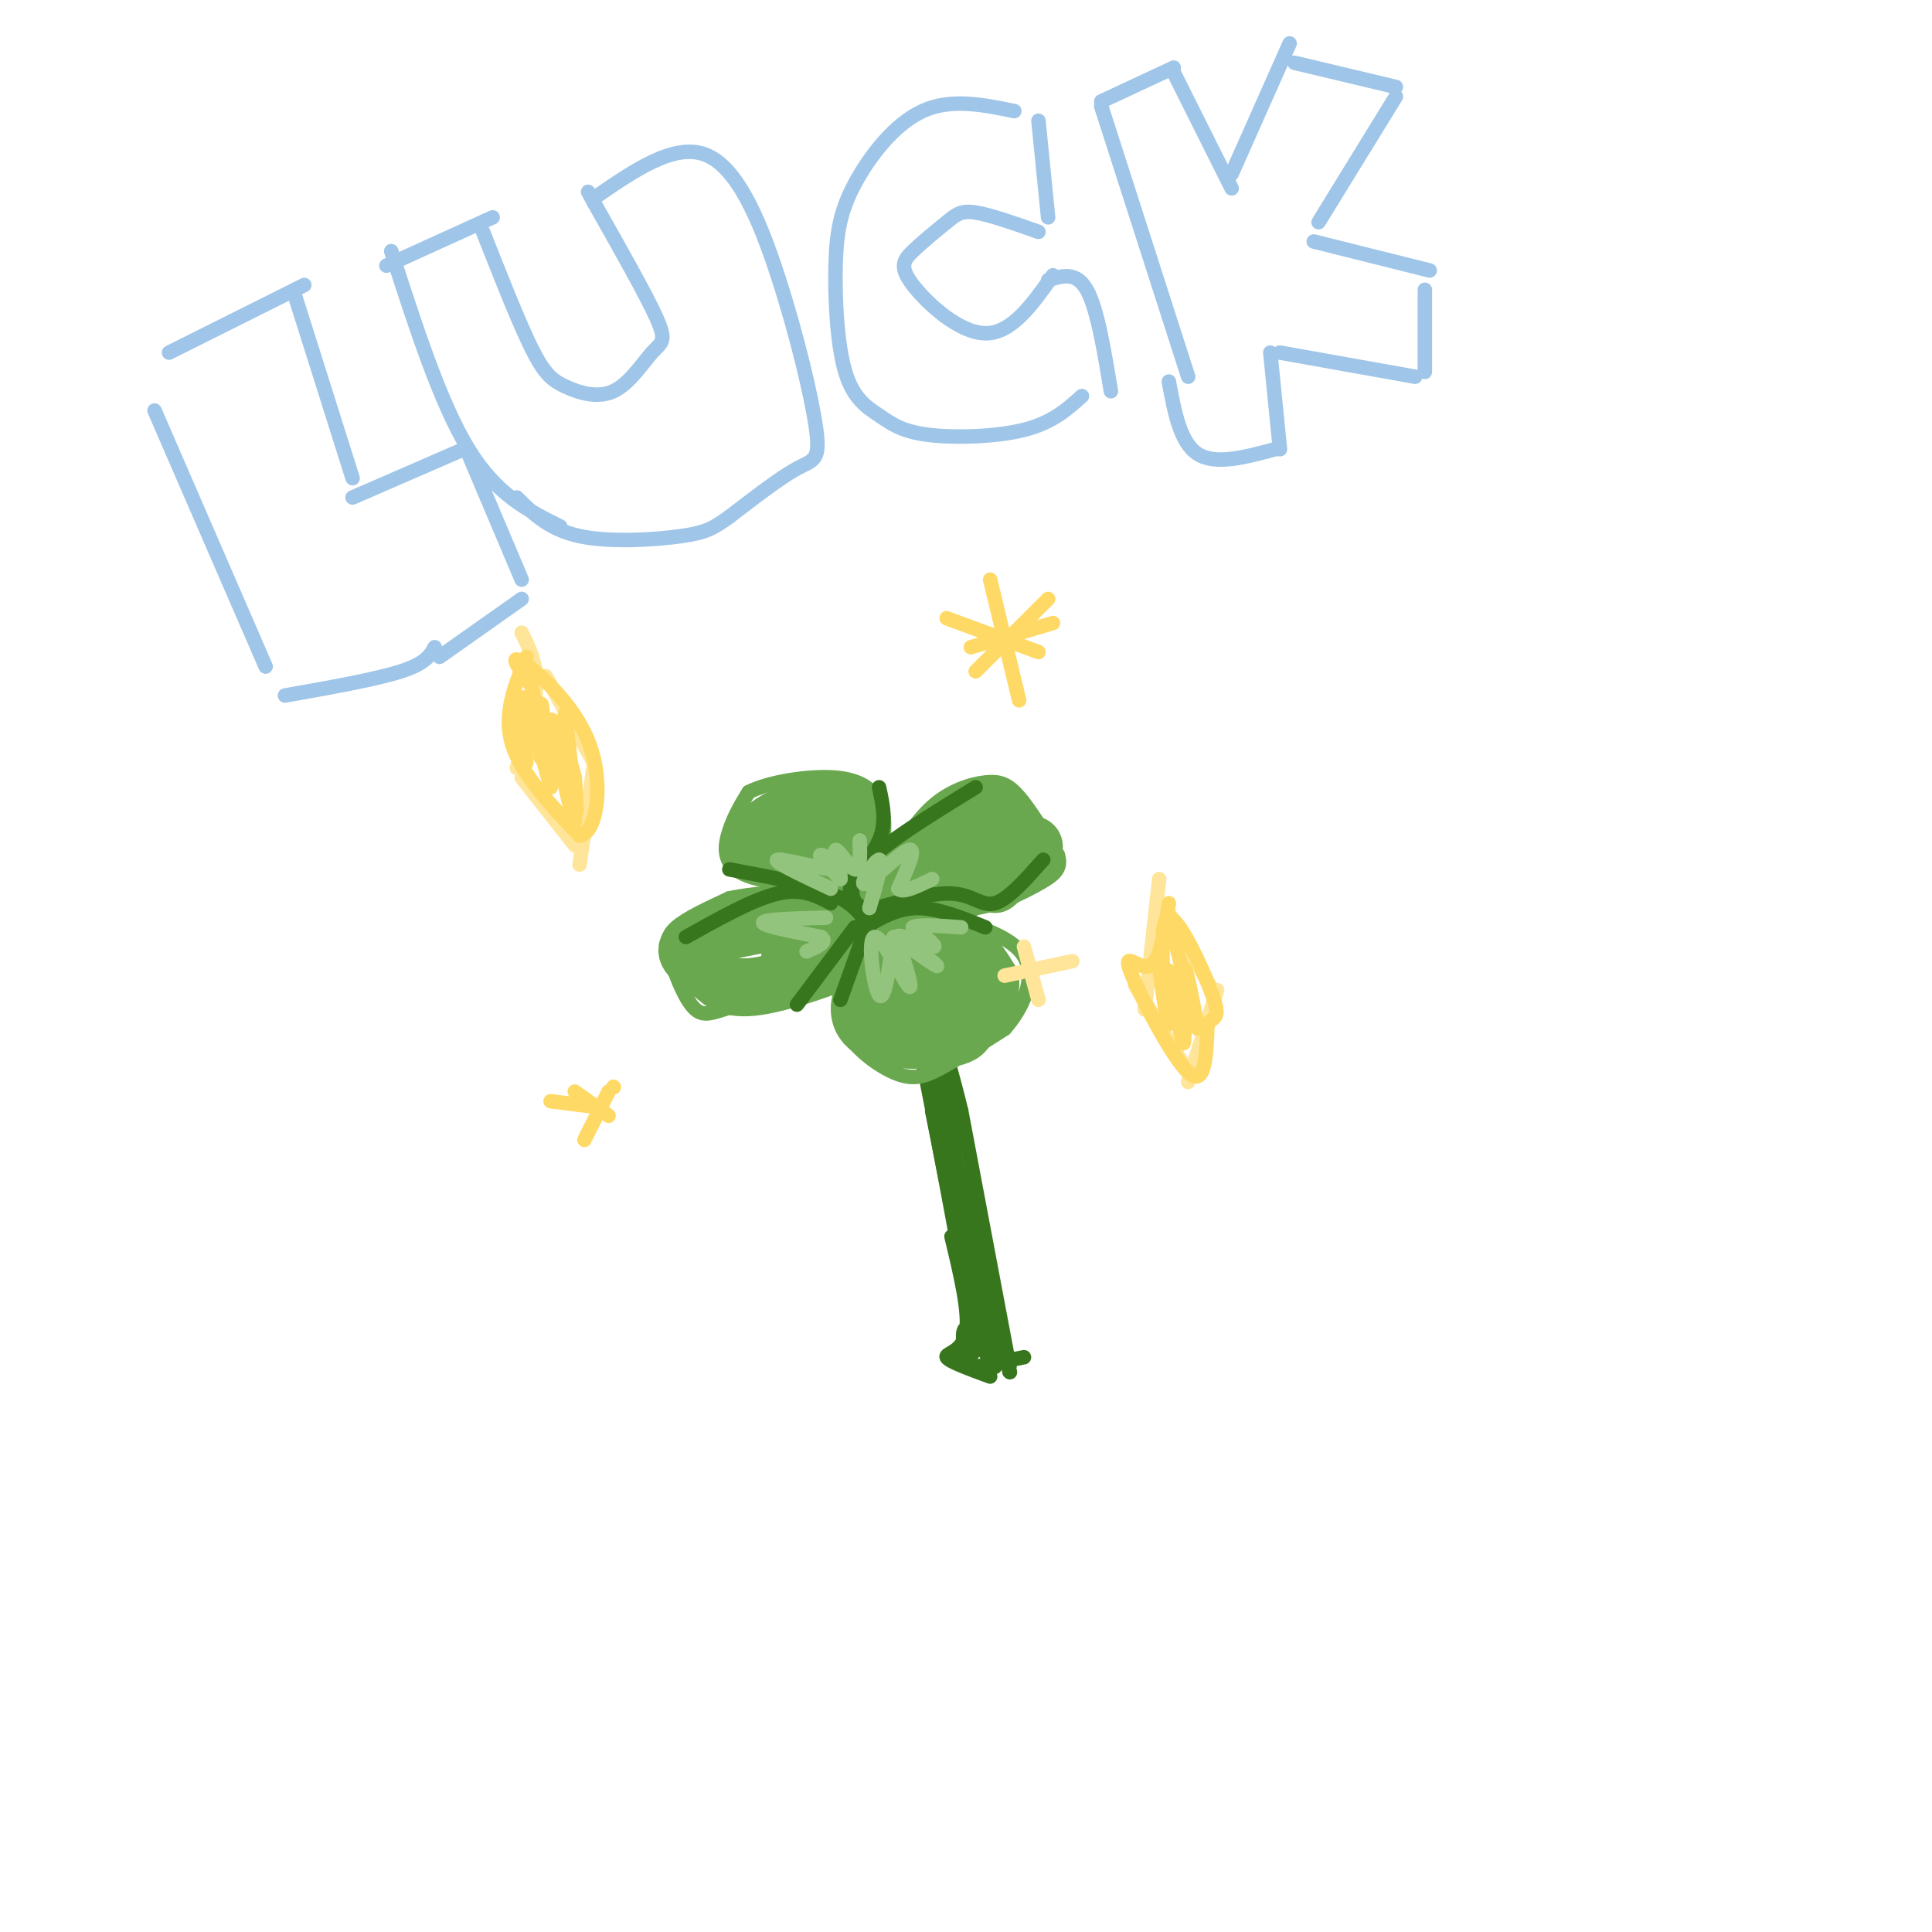 <svg viewBox='0 0 400 400' version='1.1' xmlns='http://www.w3.org/2000/svg' xmlns:xlink='http://www.w3.org/1999/xlink'><g fill='none' stroke='rgb(56,118,29)' stroke-width='3' stroke-linecap='round' stroke-linejoin='round'><path d='M209,284c0.000,0.000 0.100,0.100 0.1,0.1'/><path d='M209,284c0.000,0.000 -5.000,-23.000 -5,-23'/><path d='M209,283c0.000,0.000 -10.000,-53.000 -10,-53'/><path d='M199,230c-3.667,-15.167 -7.833,-26.583 -12,-38'/><path d='M187,192c-3.000,-8.000 -4.500,-9.000 -6,-10'/><path d='M180,185c0.000,0.000 8.000,24.000 8,24'/><path d='M180,186c1.833,0.750 3.667,1.500 7,15c3.333,13.500 8.167,39.750 13,66'/><path d='M197,256c1.911,7.978 3.822,15.956 3,20c-0.822,4.044 -4.378,4.156 -4,5c0.378,0.844 4.689,2.422 9,4'/><path d='M202,283c0.000,0.000 10.000,-2.000 10,-2'/><path d='M206,283c-2.491,-4.062 -4.982,-8.124 -6,-8c-1.018,0.124 -0.561,4.435 0,4c0.561,-0.435 1.228,-5.617 1,-5c-0.228,0.617 -1.351,7.033 -1,8c0.351,0.967 2.175,-3.517 4,-8'/><path d='M204,274c0.775,1.186 0.713,8.152 0,6c-0.713,-2.152 -2.078,-13.422 -1,-12c1.078,1.422 4.598,15.537 4,12c-0.598,-3.537 -5.314,-24.725 -7,-31c-1.686,-6.275 -0.343,2.362 1,11'/><path d='M201,260c1.386,8.917 4.351,25.710 3,17c-1.351,-8.710 -7.018,-42.922 -7,-42c0.018,0.922 5.719,36.978 6,42c0.281,5.022 -4.860,-20.989 -10,-47'/><path d='M193,230c0.667,-0.511 7.333,21.711 8,23c0.667,1.289 -4.667,-18.356 -10,-38'/><path d='M191,215c-2.479,-9.376 -3.678,-13.816 -1,-6c2.678,7.816 9.233,27.889 8,24c-1.233,-3.889 -10.255,-31.739 -11,-34c-0.745,-2.261 6.787,21.068 8,26c1.213,4.932 -3.894,-8.534 -9,-22'/><path d='M186,203c-2.778,-7.289 -5.222,-14.511 -5,-15c0.222,-0.489 3.111,5.756 6,12'/></g>
<g fill='none' stroke='rgb(106,168,79)' stroke-width='3' stroke-linecap='round' stroke-linejoin='round'><path d='M180,181c1.400,3.933 2.800,7.867 2,12c-0.800,4.133 -3.800,8.467 -9,11c-5.200,2.533 -12.600,3.267 -20,4'/><path d='M153,208c-4.848,1.359 -6.970,2.756 -9,1c-2.030,-1.756 -3.970,-6.665 -5,-10c-1.030,-3.335 -1.152,-5.096 1,-7c2.152,-1.904 6.576,-3.952 11,-6'/><path d='M151,186c6.167,-1.333 16.083,-1.667 26,-2'/><path d='M178,184c-9.711,-0.444 -19.422,-0.889 -24,-3c-4.578,-2.111 -4.022,-5.889 -3,-9c1.022,-3.111 2.511,-5.556 4,-8'/><path d='M155,164c4.167,-2.131 12.583,-3.458 18,-3c5.417,0.458 7.833,2.702 9,5c1.167,2.298 1.083,4.649 1,7'/><path d='M183,173c0.333,2.167 0.667,4.083 1,6'/><path d='M183,181c3.143,-5.333 6.286,-10.667 10,-14c3.714,-3.333 8.000,-4.667 11,-5c3.000,-0.333 4.714,0.333 7,3c2.286,2.667 5.143,7.333 8,12'/><path d='M219,177c0.929,2.905 -0.750,4.167 -4,6c-3.250,1.833 -8.071,4.238 -13,5c-4.929,0.762 -9.964,-0.119 -15,-1'/><path d='M187,187c-2.667,-0.167 -1.833,-0.083 -1,0'/><path d='M179,196c-3.137,5.113 -6.274,10.226 -5,15c1.274,4.774 6.958,9.208 11,11c4.042,1.792 6.440,0.940 10,-1c3.560,-1.940 8.280,-4.970 13,-8'/><path d='M208,213c3.756,-4.178 6.644,-10.622 4,-15c-2.644,-4.378 -10.822,-6.689 -19,-9'/></g>
<g fill='none' stroke='rgb(106,168,79)' stroke-width='12' stroke-linecap='round' stroke-linejoin='round'><path d='M187,191c-4.533,6.933 -9.067,13.867 -9,18c0.067,4.133 4.733,5.467 8,6c3.267,0.533 5.133,0.267 7,0'/><path d='M193,215c3.463,0.029 8.619,0.100 7,-5c-1.619,-5.100 -10.013,-15.373 -13,-15c-2.987,0.373 -0.568,11.392 1,15c1.568,3.608 2.284,-0.196 3,-4'/><path d='M191,206c0.560,-2.583 0.458,-7.042 2,-9c1.542,-1.958 4.726,-1.417 7,0c2.274,1.417 3.637,3.708 5,6'/><path d='M205,203c0.333,2.333 -1.333,5.167 -3,8'/><path d='M178,188c-13.200,2.044 -26.400,4.089 -32,6c-5.600,1.911 -3.600,3.689 -2,5c1.600,1.311 2.800,2.156 4,3'/><path d='M148,202c1.483,1.364 3.191,3.273 10,2c6.809,-1.273 18.718,-5.727 20,-7c1.282,-1.273 -8.062,0.636 -11,1c-2.938,0.364 0.531,-0.818 4,-2'/><path d='M171,196c-2.107,0.893 -9.375,4.125 -7,2c2.375,-2.125 14.393,-9.607 15,-14c0.607,-4.393 -10.196,-5.696 -21,-7'/><path d='M158,177c-3.329,-2.252 -1.153,-4.381 1,-6c2.153,-1.619 4.281,-2.730 8,-2c3.719,0.730 9.028,3.299 11,6c1.972,2.701 0.608,5.535 -1,6c-1.608,0.465 -3.459,-1.439 -4,-4c-0.541,-2.561 0.230,-5.781 1,-9'/><path d='M174,168c1.160,-0.282 3.559,3.513 4,6c0.441,2.487 -1.078,3.667 -3,4c-1.922,0.333 -4.248,-0.179 -6,-3c-1.752,-2.821 -2.929,-7.949 -2,-9c0.929,-1.051 3.965,1.974 7,5'/><path d='M185,184c6.881,-6.470 13.762,-12.940 18,-15c4.238,-2.060 5.833,0.292 5,4c-0.833,3.708 -4.095,8.774 -8,11c-3.905,2.226 -8.452,1.613 -13,1'/><path d='M187,185c3.800,-2.422 19.800,-8.978 25,-10c5.200,-1.022 -0.400,3.489 -6,8'/><path d='M206,183c-0.500,0.333 1.250,-2.833 3,-6'/></g>
<g fill='none' stroke='rgb(56,118,29)' stroke-width='3' stroke-linecap='round' stroke-linejoin='round'><path d='M179,193c0.000,0.000 -5.000,14.000 -5,14'/><path d='M179,192c3.417,-2.000 6.833,-4.000 11,-4c4.167,0.000 9.083,2.000 14,4'/><path d='M180,192c-1.583,-2.500 -3.167,-5.000 -8,-7c-4.833,-2.000 -12.917,-3.500 -21,-5'/><path d='M182,190c-3.200,-1.667 -6.400,-3.333 -6,-6c0.400,-2.667 4.400,-6.333 6,-10c1.600,-3.667 0.800,-7.333 0,-11'/><path d='M178,189c-1.500,-2.833 -3.000,-5.667 1,-10c4.000,-4.333 13.500,-10.167 23,-16'/><path d='M178,189c7.244,-2.111 14.489,-4.222 19,-4c4.511,0.222 6.289,2.778 9,2c2.711,-0.778 6.356,-4.889 10,-9'/><path d='M172,187c-3.000,-1.583 -6.000,-3.167 -11,-2c-5.000,1.167 -12.000,5.083 -19,9'/><path d='M177,192c0.000,0.000 -12.000,16.000 -12,16'/></g>
<g fill='none' stroke='rgb(147,196,125)' stroke-width='3' stroke-linecap='round' stroke-linejoin='round'><path d='M171,190c-6.417,0.167 -12.833,0.333 -13,1c-0.167,0.667 5.917,1.833 12,3'/><path d='M170,194c1.500,1.000 -0.750,2.000 -3,3'/><path d='M185,194c-0.935,6.780 -1.869,13.560 -3,12c-1.131,-1.560 -2.458,-11.458 -1,-12c1.458,-0.542 5.702,8.274 7,10c1.298,1.726 -0.351,-3.637 -2,-9'/><path d='M186,195c2.112,0.148 8.391,5.019 8,5c-0.391,-0.019 -7.451,-4.928 -8,-6c-0.549,-1.072 5.415,1.694 7,2c1.585,0.306 -1.207,-1.847 -4,-4'/><path d='M189,192c1.000,-0.667 5.500,-0.333 10,0'/><path d='M180,188c1.464,-5.048 2.929,-10.095 2,-10c-0.929,0.095 -4.250,5.333 -3,5c1.250,-0.333 7.071,-6.238 9,-7c1.929,-0.762 -0.036,3.619 -2,8'/><path d='M186,184c0.833,1.000 3.917,-0.500 7,-2'/><path d='M172,184c-6.119,-2.881 -12.238,-5.762 -11,-6c1.238,-0.238 9.833,2.167 12,2c2.167,-0.167 -2.095,-2.905 -3,-3c-0.905,-0.095 1.548,2.452 4,5'/><path d='M174,182c0.167,-0.893 -1.417,-5.625 -1,-6c0.417,-0.375 2.833,3.607 4,4c1.167,0.393 1.083,-2.804 1,-6'/></g>
<g fill='none' stroke='rgb(255,229,153)' stroke-width='3' stroke-linecap='round' stroke-linejoin='round'><path d='M107,159c1.917,-6.167 3.833,-12.333 4,-17c0.167,-4.667 -1.417,-7.833 -3,-11'/><path d='M108,161c0.000,0.000 11.000,14.000 11,14'/><path d='M120,179c0.000,0.000 3.000,-21.000 3,-21'/><path d='M123,158c0.000,0.000 -10.000,-18.000 -10,-18'/><path d='M237,209c0.000,0.000 3.000,-27.000 3,-27'/><path d='M235,204c0.000,0.000 11.000,18.000 11,18'/><path d='M246,224c0.000,0.000 6.000,-19.000 6,-19'/><path d='M251,205c0.000,0.000 -9.000,-16.000 -9,-16'/></g>
<g fill='none' stroke='rgb(255,217,102)' stroke-width='3' stroke-linecap='round' stroke-linejoin='round'><path d='M109,136c-2.417,5.917 -4.833,11.833 -3,18c1.833,6.167 7.917,12.583 14,19'/><path d='M120,173c3.476,-0.286 5.167,-10.500 2,-19c-3.167,-8.500 -11.190,-15.286 -14,-17c-2.810,-1.714 -0.405,1.643 2,5'/><path d='M110,142c1.497,5.571 4.240,16.999 4,17c-0.240,0.001 -3.462,-11.425 -5,-14c-1.538,-2.575 -1.392,3.702 -1,8c0.392,4.298 1.029,6.619 1,4c-0.029,-2.619 -0.722,-10.177 0,-10c0.722,0.177 2.861,8.088 5,16'/><path d='M114,163c0.429,-2.121 -0.998,-15.425 0,-13c0.998,2.425 4.422,20.578 5,20c0.578,-0.578 -1.691,-19.886 -2,-22c-0.309,-2.114 1.340,12.968 2,18c0.660,5.032 0.330,0.016 0,-5'/><path d='M119,161c-1.014,-4.183 -3.550,-12.142 -5,-12c-1.450,0.142 -1.813,8.384 -2,8c-0.187,-0.384 -0.196,-9.396 0,-11c0.196,-1.604 0.598,4.198 1,10'/><path d='M242,187c-0.905,6.065 -1.810,12.131 -4,13c-2.190,0.869 -5.667,-3.458 -4,1c1.667,4.458 8.476,17.702 12,21c3.524,3.298 3.762,-3.351 4,-10'/><path d='M250,212c1.378,-1.681 2.823,-0.884 1,-6c-1.823,-5.116 -6.914,-16.147 -9,-16c-2.086,0.147 -1.167,11.470 -1,15c0.167,3.530 -0.416,-0.735 -1,-5'/><path d='M240,200c0.350,2.930 1.724,12.755 2,12c0.276,-0.755 -0.544,-12.089 0,-11c0.544,1.089 2.454,14.601 3,15c0.546,0.399 -0.273,-12.315 0,-15c0.273,-2.685 1.636,4.657 3,12'/><path d='M248,213c-0.500,-1.833 -3.250,-12.417 -6,-23'/><path d='M205,120c0.000,0.000 6.000,25.000 6,25'/><path d='M201,134c0.000,0.000 17.000,-5.000 17,-5'/><path d='M217,124c0.000,0.000 -15.000,15.000 -15,15'/><path d='M196,128c0.000,0.000 19.000,7.000 19,7'/><path d='M119,226c0.000,0.000 7.000,5.000 7,5'/><path d='M126,226c0.000,0.000 -5.000,10.000 -5,10'/><path d='M114,228c0.000,0.000 8.000,1.000 8,1'/><path d='M127,225c0.000,0.000 0.100,0.100 0.1,0.1'/></g>
<g fill='none' stroke='rgb(255,229,153)' stroke-width='3' stroke-linecap='round' stroke-linejoin='round'><path d='M212,196c0.000,0.000 3.000,11.000 3,11'/><path d='M208,202c0.000,0.000 14.000,-3.000 14,-3'/></g>
<g fill='none' stroke='rgb(159,197,232)' stroke-width='3' stroke-linecap='round' stroke-linejoin='round'><path d='M35,73c0.000,0.000 28.000,-14.000 28,-14'/><path d='M61,61c0.000,0.000 12.000,38.000 12,38'/><path d='M32,85c0.000,0.000 23.000,53.000 23,53'/><path d='M59,144c9.417,-1.667 18.833,-3.333 24,-5c5.167,-1.667 6.083,-3.333 7,-5'/><path d='M73,103c0.000,0.000 23.000,-10.000 23,-10'/><path d='M97,94c0.000,0.000 11.000,26.000 11,26'/><path d='M108,124c0.000,0.000 -17.000,12.000 -17,12'/><path d='M80,55c0.000,0.000 22.000,-10.000 22,-10'/><path d='M100,48c3.680,9.328 7.360,18.656 10,24c2.640,5.344 4.241,6.703 7,8c2.759,1.297 6.678,2.533 10,1c3.322,-1.533 6.048,-5.836 8,-8c1.952,-2.164 3.129,-2.190 1,-7c-2.129,-4.810 -7.565,-14.405 -13,-24'/><path d='M123,42c-2.167,-4.000 -1.083,-2.000 0,0'/><path d='M123,41c8.274,-5.713 16.549,-11.426 23,-9c6.451,2.426 11.080,12.990 15,25c3.920,12.010 7.132,25.464 8,32c0.868,6.536 -0.609,6.153 -4,8c-3.391,1.847 -8.695,5.923 -14,10'/><path d='M151,107c-3.333,2.357 -4.667,3.250 -10,4c-5.333,0.750 -14.667,1.357 -21,0c-6.333,-1.357 -9.667,-4.679 -13,-8'/><path d='M81,52c5.083,15.750 10.167,31.500 16,41c5.833,9.500 12.417,12.750 19,16'/><path d='M210,23c-6.570,-1.344 -13.141,-2.689 -19,0c-5.859,2.689 -11.007,9.411 -14,15c-2.993,5.589 -3.830,10.045 -4,17c-0.170,6.955 0.327,16.408 2,22c1.673,5.592 4.520,7.324 7,9c2.480,1.676 4.591,3.297 10,4c5.409,0.703 14.117,0.486 20,-1c5.883,-1.486 8.942,-4.243 12,-7'/><path d='M215,25c0.000,0.000 2.000,20.000 2,20'/><path d='M215,48c-5.001,-1.765 -10.003,-3.531 -13,-4c-2.997,-0.469 -3.991,0.358 -6,2c-2.009,1.642 -5.033,4.100 -7,6c-1.967,1.900 -2.876,3.242 0,7c2.876,3.758 9.536,9.931 15,10c5.464,0.069 9.732,-5.965 14,-12'/><path d='M217,58c2.917,-0.917 5.833,-1.833 8,2c2.167,3.833 3.583,12.417 5,21'/><path d='M228,22c0.000,0.000 18.000,56.000 18,56'/><path d='M228,21c0.000,0.000 15.000,-7.000 15,-7'/><path d='M243,15c0.000,0.000 12.000,24.000 12,24'/><path d='M255,36c0.000,0.000 12.000,-27.000 12,-27'/><path d='M268,13c0.000,0.000 21.000,5.000 21,5'/><path d='M289,20c0.000,0.000 -16.000,26.000 -16,26'/><path d='M272,50c0.000,0.000 24.000,6.000 24,6'/><path d='M295,60c0.000,0.000 0.000,17.000 0,17'/><path d='M293,78c0.000,0.000 -28.000,-5.000 -28,-5'/><path d='M263,73c0.000,0.000 2.000,20.000 2,20'/><path d='M264,93c-6.167,1.667 -12.333,3.333 -16,1c-3.667,-2.333 -4.833,-8.667 -6,-15'/></g>
</svg>